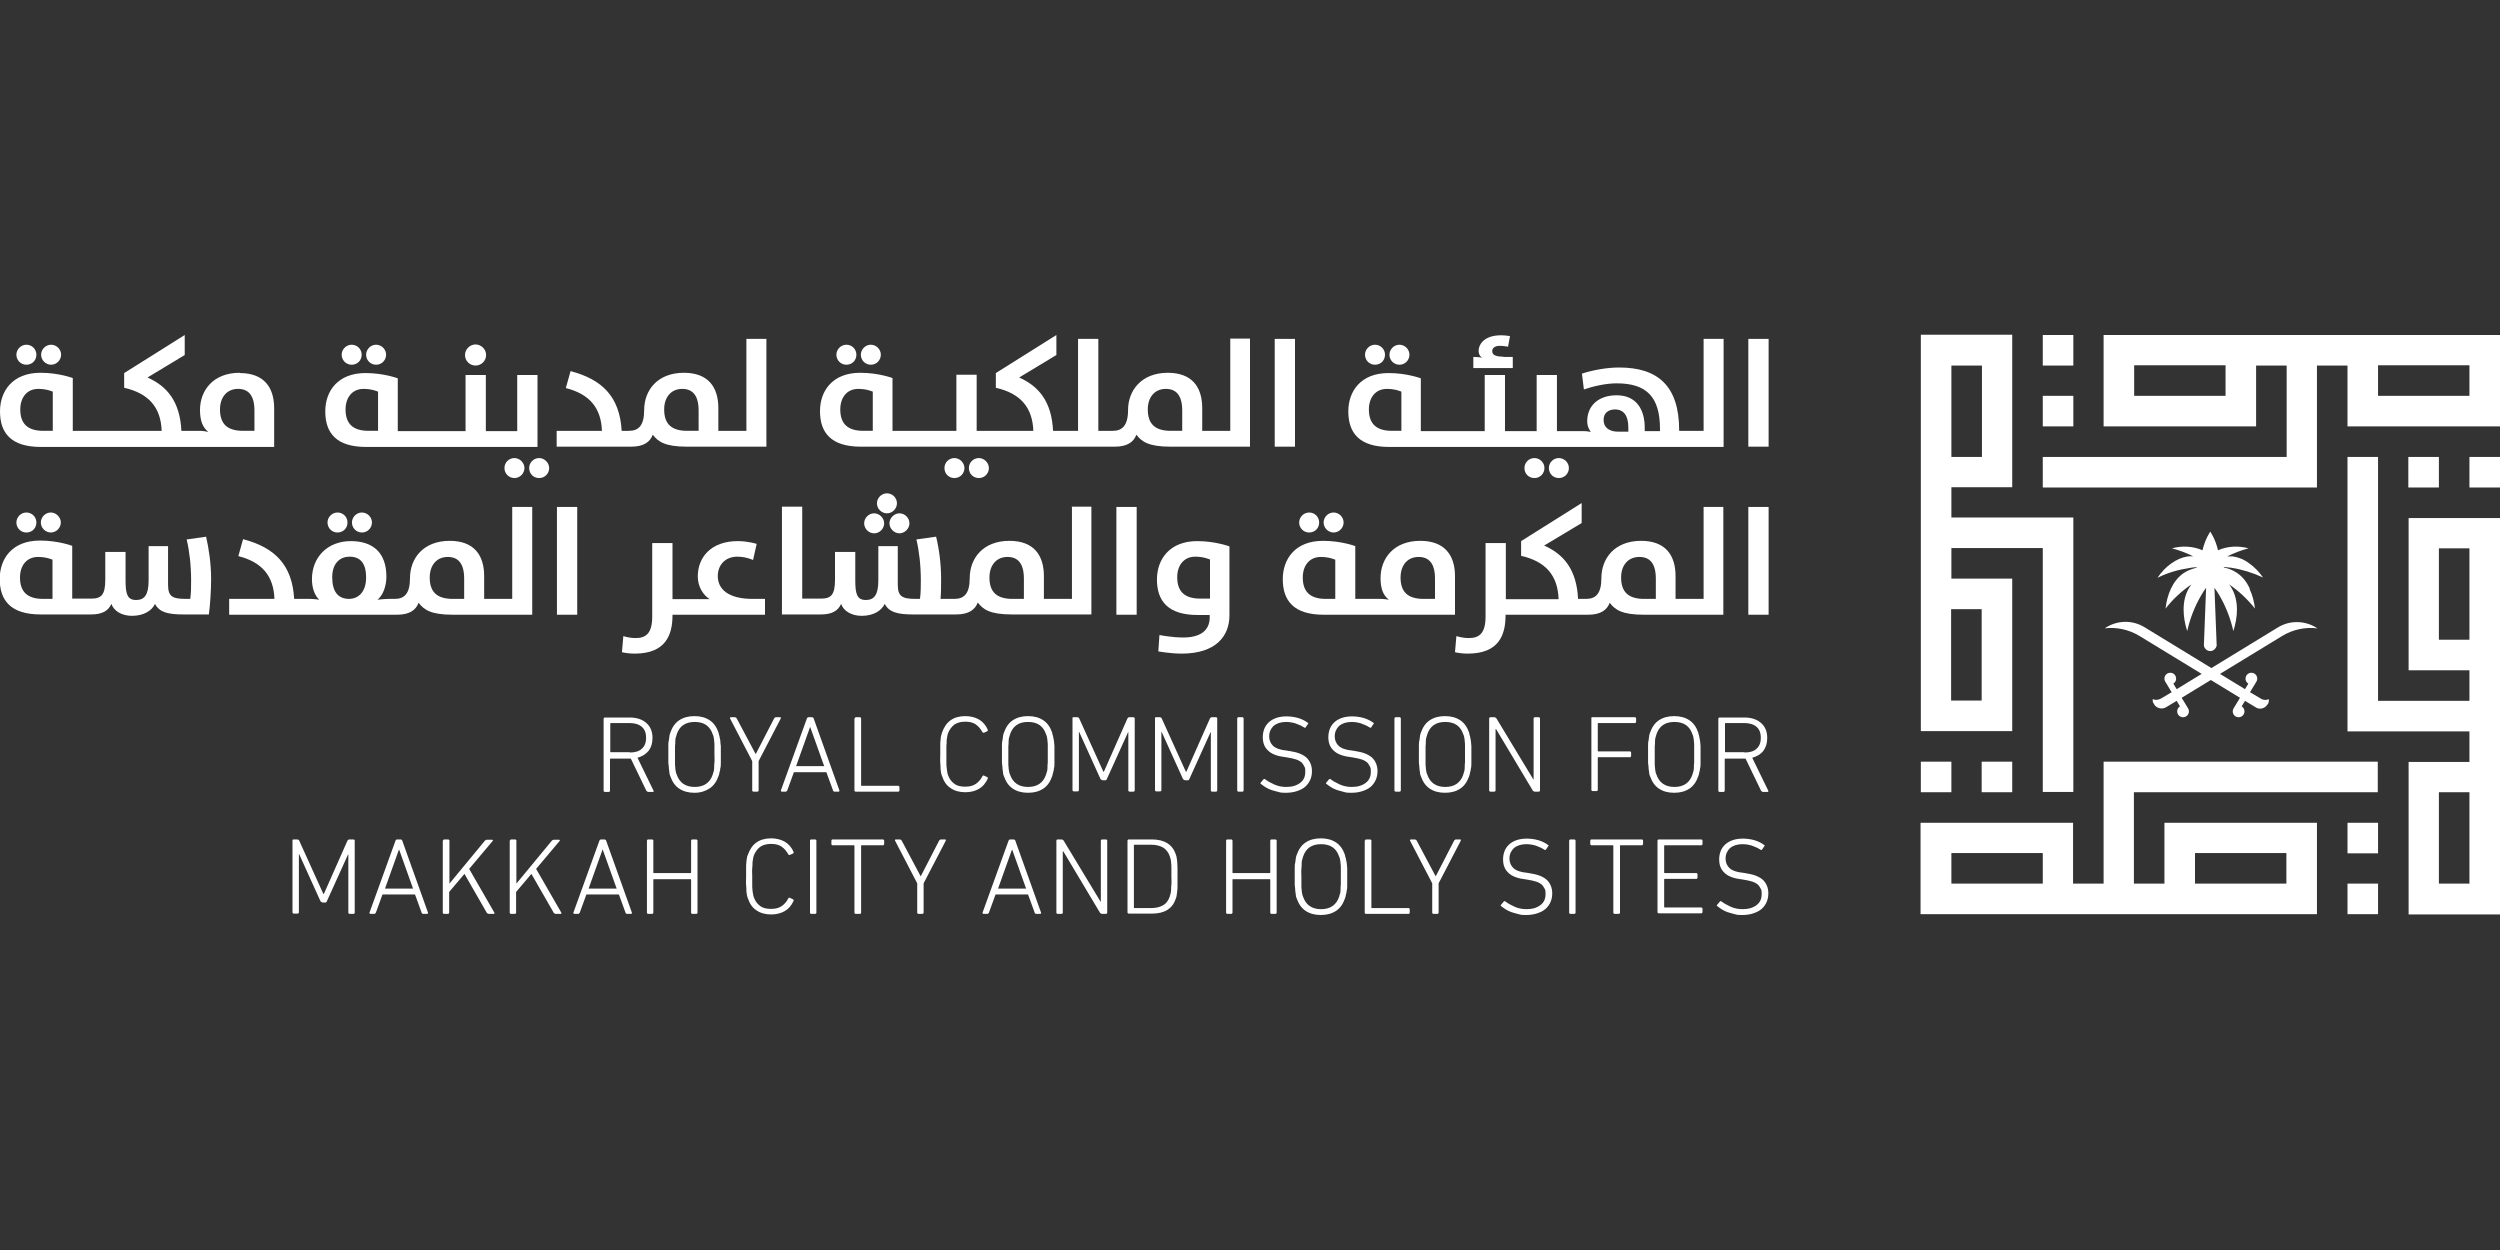 <?xml version="1.0" encoding="UTF-8"?>
<svg id="Layer_1" data-name="Layer 1" xmlns="http://www.w3.org/2000/svg" viewBox="0 0 90 45">
  <rect x="0" y="0" width="90" height="45" fill="#333333" stroke="none"/>
  <defs>
    <style>
      .cls-1 {
        fill: #fff;
      }
    </style>
  </defs>
  <g id="Brandmark">
    <g>
      <g>
        <g>
          <path class="cls-1" d="M23.32,28.5s-.04-.01-.05-.03l-.56-1.16h-.73s-.02,0-.02.02v1.14s-.01.04-.04.04h-.15s-.04-.01-.04-.04v-2.6s.01-.04.04-.04h.9c.25,0,.46.07.6.2.15.13.22.31.22.54,0,.19-.05.34-.14.46-.1.12-.23.2-.4.25l.58,1.19s0,.02,0,.03c0,0-.01.01-.03.01h-.18ZM22.67,27.09c.19,0,.34-.04.44-.14.1-.09.15-.22.15-.39s-.05-.3-.15-.39-.25-.14-.44-.14h-.68s-.02,0-.02.02v1.01s0,.02.02.02h.68Z"/>
          <path class="cls-1" d="M25,28.54c-.22,0-.4-.05-.55-.15-.15-.1-.25-.25-.32-.45-.01-.03-.03-.07-.03-.12s-.02-.1-.02-.15c0-.06-.01-.13-.02-.21,0-.08,0-.18,0-.3s0-.21,0-.3c0-.08,0-.15.02-.21,0-.06.02-.11.02-.15,0-.04.02-.08.03-.12.07-.2.17-.35.32-.45.15-.1.33-.15.55-.15s.4.05.55.15.25.25.32.45c0,.04.02.08.03.12,0,.04.02.09.03.15,0,.06.01.13.02.21,0,.08,0,.18,0,.29s0,.22,0,.3c0,.08,0,.15-.02.21,0,.06-.02.11-.03.15,0,.04-.02.08-.03.12-.07.2-.17.35-.32.45-.15.1-.33.16-.55.16ZM25.72,27.16c0-.11,0-.2,0-.28,0-.08,0-.15-.01-.2,0-.05-.01-.1-.02-.14,0-.04-.02-.07-.03-.1-.1-.3-.31-.45-.65-.45s-.55.15-.65.45c0,.03-.02.06-.03.1s-.02.08-.02.14c0,.05,0,.12-.01.2,0,.08,0,.17,0,.28s0,.2,0,.28c0,.08,0,.15.01.2,0,.05.01.1.02.14,0,.04.02.07.03.1.1.3.32.45.65.45s.55-.15.65-.45c0-.03.02-.06.03-.1s.02-.08.02-.14,0-.12.01-.2,0-.17,0-.28Z"/>
          <path class="cls-1" d="M27.12,28.5s-.04-.01-.04-.04v-1.06l-.8-1.54s0-.02,0-.03c0,0,.02-.01.03-.01h.15s.04.01.06.04l.68,1.28h.01l.66-1.28s.03-.04.06-.04h.15s.03,0,.03.01c0,0,0,.02,0,.03l-.8,1.54v1.06s-.01.04-.04.04h-.15Z"/>
          <path class="cls-1" d="M29.05,25.86s.02-.04.05-.04h.14s.04.01.05.04l.93,2.6s0,.04-.03.04h-.15s-.05-.01-.05-.04l-.24-.66h-1.17l-.24.66s-.03.04-.05.04h-.15s-.03-.01-.03-.04l.94-2.6ZM29.67,27.58l-.5-1.4h-.01l-.5,1.4h1.02Z"/>
          <path class="cls-1" d="M30.77,25.86s.01-.04.04-.04h.15s.04.01.04.04v2.41s0,.02.02.02h1.32s.04.01.04.04v.13s-.01.04-.04.04h-1.54s-.04-.01-.04-.04v-2.6Z"/>
          <path class="cls-1" d="M33.91,27.94s-.02-.07-.03-.11c0-.04-.02-.09-.02-.15s0-.13-.01-.22,0-.18,0-.3,0-.22,0-.3c0-.08,0-.16.01-.22,0-.06.01-.11.02-.15s.02-.08.03-.11c.07-.2.17-.35.31-.45.14-.1.32-.15.53-.15.18,0,.35.04.49.12.14.08.25.21.32.37,0,.02,0,.04-.01.05l-.13.06s-.04,0-.05-.02c-.06-.11-.14-.21-.24-.28s-.23-.1-.38-.1c-.17,0-.3.04-.4.11-.1.08-.18.19-.23.33,0,.03-.02.06-.02.1s-.02.08-.02.14,0,.12-.01.2c0,.08,0,.17,0,.29s0,.21,0,.29,0,.15.01.2.01.1.02.14c0,.04.02.07.02.1.05.15.13.26.23.33.1.08.23.11.4.11.15,0,.28-.03.38-.1.1-.07.18-.16.24-.28.01-.02.03-.03.05-.02l.13.06s.02.03.01.05c-.08.17-.18.29-.32.37-.14.08-.3.12-.49.12-.21,0-.39-.05-.53-.15-.14-.09-.24-.23-.31-.44Z"/>
          <path class="cls-1" d="M37.01,28.54c-.22,0-.4-.05-.55-.15-.15-.1-.25-.25-.32-.45-.01-.03-.03-.07-.03-.12s-.02-.1-.02-.15c0-.06-.01-.13-.02-.21,0-.08,0-.18,0-.3s0-.21,0-.3c0-.08,0-.15.02-.21,0-.06.02-.11.02-.15,0-.04.02-.08.03-.12.07-.2.17-.35.32-.45.15-.1.33-.15.55-.15s.4.05.55.15.25.25.32.45c0,.04.02.08.03.12,0,.04.02.09.03.15s.01.13.02.21c0,.08,0,.18,0,.3s0,.22,0,.3c0,.08,0,.15-.02.21,0,.06-.02.11-.03.15s-.02.08-.03.12c-.07.2-.17.35-.32.45-.15.1-.33.15-.55.15ZM37.72,27.16c0-.11,0-.2,0-.28,0-.08,0-.15-.01-.2,0-.05-.01-.1-.02-.14,0-.04-.02-.07-.03-.1-.1-.3-.31-.45-.65-.45s-.55.15-.65.45c0,.03-.02.06-.03.1s-.02.08-.02.14c0,.05,0,.12-.01.2,0,.08,0,.17,0,.28s0,.2,0,.28,0,.15.01.2c0,.05.01.1.02.14,0,.04.02.07.03.1.1.3.32.45.65.45s.55-.15.65-.45c0-.03.02-.06.03-.1s.02-.08.02-.14,0-.12.01-.2c0-.08,0-.17,0-.28Z"/>
          <path class="cls-1" d="M38.6,25.86s.01-.04.04-.04h.15s.05.01.06.04l.87,1.92h.02l.85-1.92s.03-.04.06-.04h.16s.04.01.04.04v2.6s-.01.04-.04.04h-.15s-.04-.01-.04-.04v-2.1h-.01l-.77,1.7s-.02.03-.03.03c0,0-.03,0-.04,0h-.08s-.05-.02-.07-.04l-.77-1.7h-.01v2.1s-.01.04-.04.04h-.15s-.04-.01-.04-.04v-2.6h0Z"/>
          <path class="cls-1" d="M41.57,25.86s.01-.04.04-.04h.15s.05.01.06.04l.87,1.92h.02l.85-1.92s.03-.04.06-.04h.16s.04.01.04.04v2.6s-.01.04-.04.04h-.15s-.04-.01-.04-.04v-2.1h-.01l-.77,1.7s-.02.03-.03.03c0,0-.03,0-.04,0h-.08s-.05-.02-.07-.04l-.77-1.7h-.01v2.1s-.01.04-.04.04h-.15s-.04-.01-.04-.04v-2.6h0Z"/>
          <path class="cls-1" d="M44.54,25.86s.01-.04.04-.04h.15s.04.01.04.04v2.6s-.01.04-.04.04h-.15s-.04-.01-.04-.04v-2.6Z"/>
          <path class="cls-1" d="M46.28,28.54c-.09,0-.17,0-.26-.03s-.17-.04-.25-.07c-.08-.03-.15-.06-.21-.1s-.12-.08-.17-.12c-.02-.02-.02-.04,0-.05l.1-.12s.04-.02.05,0c.09.07.2.13.33.19.13.06.28.09.43.09.22,0,.38-.05.51-.15s.18-.23.18-.4c0-.07,0-.13-.03-.18s-.06-.11-.1-.15c-.05-.04-.11-.08-.2-.11s-.19-.05-.31-.07l-.12-.02c-.26-.03-.46-.11-.58-.23-.13-.12-.19-.28-.19-.48,0-.23.08-.42.23-.55.15-.13.36-.2.62-.2.15,0,.29.02.43.06.13.04.25.1.34.17.02.01.03.03,0,.05l-.08.12s-.03.02-.05,0c-.11-.07-.21-.11-.32-.15-.1-.03-.22-.05-.33-.05-.19,0-.34.05-.45.14-.1.1-.16.22-.16.38,0,.14.05.25.14.34.1.09.26.15.49.17l.12.02c.27.04.47.12.6.24.12.12.19.28.19.48,0,.11-.02.22-.06.31s-.1.18-.18.25-.18.12-.3.16-.25.06-.4.06Z"/>
          <path class="cls-1" d="M48.64,28.54c-.09,0-.17,0-.26-.03s-.17-.04-.25-.07c-.08-.03-.15-.06-.21-.1s-.12-.08-.17-.12c-.02-.02-.02-.04,0-.05l.1-.12s.04-.02.05,0c.09.07.2.13.33.19.13.06.28.09.43.09.22,0,.38-.05.51-.15s.18-.23.18-.4c0-.07,0-.13-.03-.18s-.06-.11-.1-.15c-.05-.04-.11-.08-.2-.11s-.19-.05-.31-.07l-.12-.02c-.26-.03-.46-.11-.58-.23-.13-.12-.19-.28-.19-.48,0-.23.08-.42.23-.55.15-.13.36-.2.62-.2.15,0,.29.02.43.06.13.04.25.1.34.17.02.01.03.03,0,.05l-.08.12s-.03.02-.05,0c-.11-.07-.21-.11-.32-.15-.1-.03-.22-.05-.33-.05-.19,0-.34.05-.45.14-.1.1-.16.22-.16.38,0,.14.05.25.14.34.1.09.26.15.49.17l.12.02c.27.04.47.12.6.24.12.12.19.28.19.48,0,.11-.02.22-.06.31s-.1.18-.18.25-.18.12-.3.16-.25.06-.4.06Z"/>
          <path class="cls-1" d="M50.2,25.86s.01-.04.04-.04h.15s.04.01.04.04v2.6s-.01.04-.04.04h-.15s-.04-.01-.04-.04v-2.6Z"/>
          <path class="cls-1" d="M52.02,28.54c-.22,0-.4-.05-.55-.15-.15-.1-.25-.25-.32-.45-.01-.03-.03-.07-.03-.12s-.02-.1-.02-.15c0-.06-.01-.13-.02-.21,0-.08,0-.18,0-.3s0-.21,0-.3c0-.08,0-.15.02-.21,0-.06.02-.11.02-.15,0-.04.02-.08.03-.12.07-.2.17-.35.32-.45.15-.1.33-.15.55-.15s.4.05.55.15.25.25.32.45c0,.04.02.08.03.12,0,.04.02.09.03.15s.01.13.02.21c0,.08,0,.18,0,.3s0,.22,0,.3c0,.08,0,.15-.02.21,0,.06-.02.11-.03.15,0,.04-.02.08-.03.12-.07.2-.17.35-.32.45-.15.1-.33.15-.55.15ZM52.74,27.16c0-.11,0-.2,0-.28,0-.08,0-.15-.01-.2,0-.05-.01-.1-.02-.14,0-.04-.02-.07-.03-.1-.1-.3-.31-.45-.65-.45s-.55.15-.65.45c0,.03-.02.06-.03.1s-.02.08-.02.14c0,.05,0,.12-.01.2,0,.08,0,.17,0,.28s0,.2,0,.28c0,.08,0,.15.01.2,0,.05.01.1.02.14,0,.04.02.07.03.1.1.3.32.45.65.45s.55-.15.65-.45c0-.03.02-.06.03-.1s.02-.08.02-.14,0-.12.01-.2c0-.08,0-.17,0-.28Z"/>
          <path class="cls-1" d="M53.61,25.86s.01-.04.04-.04h.15s.05.01.07.04l1.33,2.2h.01v-2.2s.01-.04.04-.04h.15s.04.01.04.04v2.6s-.01.04-.04.04h-.15s-.05-.01-.07-.04l-1.32-2.21h-.02v2.21s-.01.04-.04.04h-.15s-.04-.01-.04-.04v-2.6h0Z"/>
          <path class="cls-1" d="M57.28,25.86s.01-.04.04-.04h1.54s.04.01.04.04v.13s-.01.04-.04.04h-1.32s-.02,0-.02.02v.98s0,.02.02.02h1.14s.04.01.04.04v.13s-.01.04-.04.04h-1.14s-.02,0-.02.02v1.16s-.01.04-.04.04h-.15s-.04-.01-.04-.04v-2.59h0Z"/>
          <path class="cls-1" d="M60.27,28.54c-.22,0-.4-.05-.55-.15-.15-.1-.25-.25-.32-.45-.01-.03-.03-.07-.03-.12s-.02-.1-.02-.15c0-.06-.01-.13-.02-.21,0-.08,0-.18,0-.3s0-.21,0-.3c0-.08,0-.15.02-.21,0-.06.02-.11.02-.15,0-.04.02-.08.03-.12.07-.2.17-.35.32-.45.15-.1.33-.15.55-.15s.4.05.55.15.25.25.32.45c0,.04.02.08.03.12,0,.04.02.09.03.15s.01.13.02.21c0,.08,0,.18,0,.3s0,.22,0,.3c0,.08,0,.15-.02.21,0,.06-.02.11-.03.15,0,.04-.02.08-.03.12-.07.2-.17.35-.32.45-.15.1-.33.15-.55.15ZM60.99,27.16c0-.11,0-.2,0-.28,0-.08,0-.15-.01-.2,0-.05-.01-.1-.02-.14,0-.04-.02-.07-.03-.1-.1-.3-.31-.45-.65-.45s-.55.15-.65.45c0,.03-.02.06-.03.1s-.02.08-.02.14c0,.05,0,.12-.01.2,0,.08,0,.17,0,.28s0,.2,0,.28c0,.08,0,.15.01.2,0,.05.01.1.02.14,0,.04.02.07.03.1.1.3.32.45.65.45s.55-.15.65-.45c0-.03.02-.06.03-.1s.02-.08.02-.14,0-.12.01-.2c0-.08,0-.17,0-.28Z"/>
          <path class="cls-1" d="M63.45,28.5s-.04-.01-.05-.03l-.56-1.16h-.73s-.02,0-.02.02v1.14s-.01.04-.04.04h-.15s-.04-.01-.04-.04v-2.6s.01-.04.04-.04h.9c.25,0,.46.07.6.2.15.13.22.31.22.54,0,.19-.05.34-.14.46s-.23.2-.4.25l.58,1.19s0,.02,0,.03c0,0-.01.01-.03.01h-.18ZM62.8,27.09c.19,0,.34-.04.44-.14.1-.09.15-.22.15-.39s-.05-.3-.15-.39-.25-.14-.44-.14h-.68s-.02,0-.02.02v1.01s0,.02.02.02h.68Z"/>
          <path class="cls-1" d="M10.52,30.26s.01-.04.04-.04h.15s.05.01.06.04l.87,1.92h.02l.85-1.92s.03-.04.06-.04h.16s.04.01.04.04v2.6s-.01.04-.04.04h-.15s-.04-.01-.04-.04v-2.1h-.01l-.77,1.7s-.02.03-.03.03c0,0-.03,0-.04,0h-.08s-.05-.02-.07-.04l-.77-1.7h-.01v2.1s-.01.04-.04.04h-.15s-.04-.01-.04-.04v-2.6h0Z"/>
          <path class="cls-1" d="M14.24,30.26s.02-.04.05-.04h.14s.04.01.05.04l.93,2.6s0,.04-.03.04h-.15s-.05-.01-.05-.04l-.24-.66h-1.17l-.24.66s-.03.04-.05.04h-.15s-.03-.01-.03-.04l.94-2.6ZM14.87,31.99l-.5-1.4h-.01l-.5,1.4h1.02Z"/>
          <path class="cls-1" d="M15.95,30.26s.01-.04.04-.04h.15s.04.01.04.04v1.55l1.28-1.55s.04-.03.07-.03h.18s.02,0,.03.01,0,.02,0,.03l-.85,1.01.91,1.58s0,.02,0,.03c0,0-.01.01-.03.01h-.18s-.04-.01-.06-.03l-.81-1.41-.55.65v.75s-.01.04-.04.04h-.15s-.04-.01-.04-.04v-2.6h0Z"/>
          <path class="cls-1" d="M18.36,30.26s.01-.04.04-.04h.15s.04.01.04.04v1.55l1.28-1.55s.04-.03.07-.03h.18s.02,0,.03.01,0,.02,0,.03l-.85,1.01.91,1.58s0,.02,0,.03c0,0-.01.01-.03.01h-.18s-.04-.01-.06-.03l-.81-1.41-.55.65v.75s-.01.04-.04.04h-.15s-.04-.01-.04-.04v-2.6h0Z"/>
          <path class="cls-1" d="M21.58,30.26s.02-.04.05-.04h.14s.04.01.05.04l.93,2.6s0,.04-.03.04h-.15s-.05-.01-.05-.04l-.24-.66h-1.17l-.24.66s-.03.04-.05.04h-.15s-.03-.01-.03-.04l.94-2.6ZM22.2,31.99l-.5-1.4h-.01l-.5,1.4h1.02Z"/>
          <path class="cls-1" d="M23.29,30.26s.01-.04.04-.04h.15s.04.01.04.04v1.15s0,.02.02.02h1.32s.02,0,.02-.02v-1.15s.01-.04.04-.04h.15s.04.01.04.04v2.6s-.01.04-.04.04h-.15s-.04-.01-.04-.04v-1.19s0-.02-.02-.02h-1.32s-.02,0-.02.02v1.19s-.01.04-.04.04h-.15s-.04-.01-.04-.04v-2.6h0Z"/>
          <path class="cls-1" d="M26.92,32.34s-.02-.07-.03-.11c0-.04-.02-.09-.02-.15s0-.13-.01-.22,0-.18,0-.3,0-.22,0-.3c0-.08,0-.16.01-.22,0-.06.01-.11.02-.15,0-.04.02-.08.03-.11.07-.2.17-.35.31-.45.14-.1.32-.15.53-.15.18,0,.35.04.49.12s.25.21.32.37c0,.02,0,.04-.01.05l-.13.06s-.04,0-.05-.02c-.06-.11-.14-.21-.24-.28-.1-.07-.23-.1-.38-.1-.17,0-.3.04-.4.11-.1.08-.18.19-.23.33,0,.03-.02.06-.02.1s-.02.08-.02.14c0,.05,0,.12-.01.2s0,.17,0,.29,0,.21,0,.29,0,.15.01.2c0,.05.01.1.02.14,0,.04.02.07.02.1.05.15.13.26.23.33.1.08.23.11.4.11.15,0,.28-.03.38-.1.1-.07.18-.16.24-.28.01-.02.03-.03.05-.02l.13.06s.02.03.01.05c-.08.17-.18.29-.32.37-.14.08-.3.12-.49.12-.21,0-.39-.05-.53-.15-.14-.09-.24-.23-.31-.44Z"/>
          <path class="cls-1" d="M29.16,30.26s.01-.04.04-.04h.15s.04.01.04.04v2.6s-.01.04-.04.04h-.15s-.04-.01-.04-.04v-2.6Z"/>
          <path class="cls-1" d="M30.8,32.9s-.04-.01-.04-.04v-2.41s0-.02-.02-.02h-.77s-.04-.01-.04-.04v-.13s.01-.04.04-.04h1.82s.04.01.04.04v.13s-.01.04-.04.04h-.77s-.02,0-.02.02v2.41s-.01.04-.04.04h-.15Z"/>
          <path class="cls-1" d="M33.06,32.9s-.04-.01-.04-.04v-1.06l-.8-1.54s0-.02,0-.03c0,0,.02-.01.03-.01h.15s.04.01.06.04l.68,1.28h.01l.66-1.28s.03-.04.06-.04h.15s.03,0,.03.01,0,.02,0,.03l-.8,1.54v1.06s-.01.04-.04.04h-.15Z"/>
          <path class="cls-1" d="M36.31,30.26s.02-.04.05-.04h.14s.04.01.05.04l.93,2.6s0,.04-.03.04h-.15s-.05-.01-.05-.04l-.24-.66h-1.17l-.24.66s-.03.04-.05.04h-.15s-.03-.01-.03-.04l.94-2.6ZM36.94,31.99l-.5-1.4h-.01l-.5,1.4h1.02Z"/>
          <path class="cls-1" d="M38.03,30.26s.01-.04.04-.04h.15s.05.01.07.04l1.33,2.2h.01v-2.2s.01-.04.04-.04h.15s.04.01.04.04v2.6s-.01.04-.04.04h-.15s-.05-.01-.07-.04l-1.32-2.21h-.02v2.21s-.01.04-.04.04h-.15s-.04-.01-.04-.04v-2.6h0Z"/>
          <path class="cls-1" d="M40.59,30.26s.01-.04.04-.04h.84c.45,0,.74.18.86.54.01.04.03.08.03.12s.02.09.02.15.01.13.01.22c0,.09,0,.19,0,.31s0,.23,0,.31c0,.08,0,.15-.01.21,0,.06-.02.11-.02.15,0,.04-.02.08-.03.12-.12.36-.4.54-.86.54h-.84s-.04-.01-.04-.04v-2.61ZM40.82,32.67s0,.02.02.02h.6c.17,0,.31-.03.43-.1.11-.06.19-.17.24-.31,0-.03.02-.07.03-.1,0-.04.02-.08.02-.14,0-.05,0-.12.01-.2s0-.17,0-.29,0-.21,0-.29,0-.14-.01-.2c0-.05-.01-.1-.02-.14s-.02-.07-.03-.1c-.05-.14-.13-.24-.24-.31-.11-.06-.25-.1-.43-.1h-.6s-.02,0-.02.02v2.21Z"/>
          <path class="cls-1" d="M44.14,30.26s.01-.04.04-.04h.15s.04.01.04.04v1.15s0,.02.02.02h1.32s.02,0,.02-.02v-1.15s.01-.04.04-.04h.15s.04.01.04.04v2.6s-.01.04-.04.04h-.15s-.04-.01-.04-.04v-1.19s0-.02-.02-.02h-1.32s-.02,0-.02.02v1.19s-.01.04-.04.04h-.15s-.04-.01-.04-.04v-2.6Z"/>
          <path class="cls-1" d="M47.55,32.94c-.22,0-.4-.05-.55-.15-.15-.1-.25-.25-.32-.45-.01-.03-.03-.07-.03-.12s-.02-.1-.02-.15c0-.06-.01-.13-.02-.21,0-.08,0-.18,0-.3s0-.21,0-.3c0-.08,0-.15.02-.21,0-.06.02-.11.02-.15,0-.04.02-.08.03-.12.07-.2.17-.35.32-.45s.33-.15.55-.15.4.05.55.15.25.25.32.45c0,.04.02.08.03.12,0,.04.02.09.03.15s.01.13.02.21c0,.08,0,.18,0,.3s0,.22,0,.3c0,.08,0,.15-.02.21,0,.06-.02.11-.03.15,0,.04-.02.08-.03.12-.07.2-.17.35-.32.45-.15.1-.33.15-.55.15ZM48.27,31.56c0-.11,0-.2,0-.28,0-.08,0-.15-.01-.2,0-.05-.01-.1-.02-.14,0-.04-.02-.07-.03-.1-.1-.3-.31-.45-.65-.45s-.55.15-.65.45c0,.03-.02.06-.03.1s-.02.08-.02.14,0,.12-.01.2,0,.17,0,.28,0,.2,0,.28,0,.15.01.2c0,.05.01.1.02.14,0,.04.02.07.03.1.1.3.32.45.65.45s.55-.15.65-.45c0-.03.02-.06.03-.1s.02-.08.02-.14,0-.12.01-.2c0-.08,0-.17,0-.28Z"/>
          <path class="cls-1" d="M49.14,30.26s.01-.04.04-.04h.15s.04.01.04.04v2.41s0,.02.02.02h1.32s.04.01.04.04v.13s-.01.04-.04.04h-1.54s-.04-.01-.04-.04v-2.6h0Z"/>
          <path class="cls-1" d="M51.6,32.9s-.04-.01-.04-.04v-1.06l-.8-1.54s0-.02,0-.03c0,0,.02-.01.03-.01h.15s.04.01.06.04l.68,1.28h.01l.66-1.28s.03-.04.06-.04h.15s.03,0,.03.01,0,.02,0,.03l-.8,1.54v1.06s-.01.04-.04.04h-.15Z"/>
          <path class="cls-1" d="M54.93,32.94c-.09,0-.17,0-.26-.03s-.17-.04-.25-.07c-.08-.03-.15-.06-.21-.1s-.12-.08-.17-.12c-.02-.02-.02-.04,0-.05l.1-.12s.04-.02.05,0c.09.07.2.13.33.19.13.06.28.09.43.09.22,0,.38-.05.51-.15s.18-.23.18-.4c0-.07,0-.13-.03-.18s-.06-.11-.1-.15c-.05-.04-.11-.08-.2-.11s-.19-.05-.31-.07l-.12-.02c-.26-.03-.46-.11-.58-.23-.13-.12-.19-.28-.19-.48,0-.23.08-.42.23-.55s.36-.2.62-.2c.15,0,.29.02.43.06.13.04.25.1.34.17.02.01.03.03,0,.05l-.08.12s-.03.02-.05,0c-.11-.07-.21-.11-.32-.15-.1-.03-.22-.05-.33-.05-.19,0-.34.05-.45.14-.1.1-.16.22-.16.38,0,.14.05.25.14.34.1.09.26.15.49.17l.12.02c.27.04.47.12.6.24.12.12.19.28.19.48,0,.11-.02.22-.06.31s-.1.18-.18.25-.18.12-.3.16-.25.06-.41.06Z"/>
          <path class="cls-1" d="M56.49,30.26s.01-.04.04-.04h.15s.04.01.04.04v2.6s-.01.04-.04.04h-.15s-.04-.01-.04-.04v-2.6Z"/>
          <path class="cls-1" d="M58.12,32.9s-.04-.01-.04-.04v-2.41s0-.02-.02-.02h-.77s-.04-.01-.04-.04v-.13s.01-.04.04-.04h1.82s.04.01.04.04v.13s-.01.04-.04.04h-.77s-.02,0-.02.02v2.41s-.01.04-.04.04h-.15Z"/>
          <path class="cls-1" d="M59.67,30.26s.01-.04.04-.04h1.54s.04.01.04.04v.13s-.01.04-.04.04h-1.32s-.02,0-.02.02v.96s0,.02.02.02h1.14s.04.01.04.04v.13s-.01.04-.04.04h-1.14s-.02,0-.02.02v.99s0,.02.02.02h1.32s.04.01.04.04v.13s-.01.04-.04.04h-1.54s-.04-.01-.04-.04v-2.59Z"/>
          <path class="cls-1" d="M62.71,32.94c-.09,0-.17,0-.26-.03s-.17-.04-.25-.07c-.08-.03-.15-.06-.21-.1s-.12-.08-.17-.12c-.02-.02-.02-.04,0-.05l.1-.12s.04-.02.05,0c.09.07.2.13.33.19.13.06.28.09.43.09.22,0,.38-.05.51-.15s.18-.23.18-.4c0-.07,0-.13-.03-.18s-.06-.11-.1-.15c-.05-.04-.11-.08-.2-.11s-.19-.05-.31-.07l-.12-.02c-.26-.03-.46-.11-.58-.23-.13-.12-.19-.28-.19-.48,0-.23.08-.42.23-.55s.36-.2.62-.2c.15,0,.29.02.43.06.13.04.25.1.34.17.02.01.03.03,0,.05l-.08.12s-.03.02-.05,0c-.11-.07-.21-.11-.32-.15-.1-.03-.22-.05-.33-.05-.19,0-.34.05-.45.14-.1.1-.16.22-.16.38,0,.14.05.25.14.34.1.09.26.15.49.17l.12.02c.27.04.47.12.6.24.12.12.19.28.19.48,0,.11-.02.22-.06.31s-.1.18-.18.25-.18.12-.3.16c-.11.04-.25.06-.41.06Z"/>
        </g>
        <g>
          <path class="cls-1" d="M1.84,12.41c-.2,0-.36.17-.36.36s.16.36.36.36.36-.17.36-.36c0-.2-.17-.36-.36-.36ZM.95,12.41c-.2,0-.36.17-.36.36s.15.36.36.36.36-.16.36-.36-.16-.36-.36-.36Z"/>
          <path class="cls-1" d="M8.63,13.42c-.96,0-1.43.64-1.43,1.34,0,.39.1.63.3.79-.03,0-.14-.04-.3-.04h-.67c-.05-1.06-.52-1.61-1.22-1.92l1.34-.81v-.72l-2.18,1.37v.53c.88.2,1.32.7,1.35,1.55h-3.2v-1.9s-.5-.19-1.16-.19C.45,13.42,0,14.08,0,14.81c0,.78.4,1.28,1.47,1.28h8.4v-1.39c0-.77-.38-1.27-1.24-1.27ZM1.91,15.51h-.35c-.58,0-.83-.27-.83-.77,0-.43.24-.74.65-.74.31,0,.52.1.52.1v1.42ZM9.17,15.51h-.42c-.57,0-.83-.25-.83-.77,0-.43.24-.74.65-.74.37,0,.59.23.59.78v.73Z"/>
          <path class="cls-1" d="M13.54,12.41c-.2,0-.36.17-.36.36s.15.36.36.36.36-.17.36-.36c0-.2-.17-.36-.36-.36ZM12.66,12.41c-.2,0-.36.17-.36.36s.15.36.36.36.36-.16.36-.36c0-.2-.16-.36-.36-.36Z"/>
          <path class="cls-1" d="M17.12,12.4c-.2,0-.38.17-.38.38s.17.38.38.38.38-.17.38-.38c0-.21-.18-.38-.38-.38Z"/>
          <path class="cls-1" d="M19.41,16.49c-.2,0-.36.16-.36.36s.15.36.36.36.36-.17.36-.36-.17-.36-.36-.36ZM18.52,16.49c-.2,0-.36.16-.36.36s.16.36.36.36.36-.17.36-.36-.17-.36-.36-.36Z"/>
          <path class="cls-1" d="M18.62,13.5v2.02h-1.13v-2.02h-.73v2.02h-2.44v-1.9s-.5-.19-1.16-.19c-1.01,0-1.45.66-1.45,1.38,0,.78.4,1.28,1.47,1.28h6.17v-2.59h-.73ZM13.62,15.51h-.35c-.58,0-.83-.27-.83-.77,0-.43.24-.74.65-.74.31,0,.52.1.52.1v1.42Z"/>
          <path class="cls-1" d="M26.87,12.2v3.31h-1.01v-.82c0-.77-.38-1.27-1.24-1.27-.96,0-1.43.64-1.43,1.34,0,.57-.21.75-.55.75h-.26c-.07-1.23-.7-1.85-1.84-2.15l-.17.61c.87.22,1.27.73,1.3,1.54h-1.63v.57h2.68c.46,0,.68-.17.78-.43.19.25.44.43,1.23.43h2.86v-3.88h-.73ZM25.16,15.51h-.42c-.57,0-.83-.25-.83-.77,0-.43.24-.74.65-.74.37,0,.59.23.59.78v.73Z"/>
          <path class="cls-1" d="M31.35,12.41c-.2,0-.36.17-.36.36s.15.36.36.36.36-.17.36-.36c0-.2-.17-.36-.36-.36ZM30.47,12.41c-.2,0-.36.17-.36.36s.15.36.36.36.36-.16.36-.36-.16-.36-.36-.36Z"/>
          <path class="cls-1" d="M34.36,16.49c-.2,0-.36.16-.36.36s.15.36.36.36.36-.17.36-.36-.17-.36-.36-.36ZM35.24,16.49c-.2,0-.36.16-.36.36s.15.36.36.36.36-.17.36-.36-.17-.36-.36-.36Z"/>
          <path class="cls-1" d="M44.29,12.2v3.31h-1.01v-.82c0-.77-.38-1.27-1.24-1.27-.95,0-1.43.64-1.43,1.34,0,.57-.22.75-.55.75h-.52v-3.31h-.73v3.31h-.9c-.05-1.06-.52-1.61-1.22-1.92l1.34-.81v-.72l-2.18,1.37v.53c.88.2,1.32.7,1.35,1.55h-2.04v-2.02h-.73v2.02h-2.3v-1.9s-.5-.19-1.16-.19c-1.01,0-1.45.66-1.45,1.38,0,.78.4,1.28,1.47,1.28h9.14c.46,0,.68-.17.78-.43.19.25.44.43,1.23.43h2.86v-3.89h-.72ZM31.43,15.51h-.35c-.58,0-.83-.27-.83-.77,0-.43.24-.74.65-.74.31,0,.52.1.52.1v1.42ZM42.57,15.51h-.42c-.57,0-.83-.25-.83-.77,0-.43.24-.74.65-.74.37,0,.59.23.59.78v.73h0Z"/>
          <path class="cls-1" d="M45.89,12.2h.73v3.88h-.73v-3.88Z"/>
          <path class="cls-1" d="M50.38,12.41c-.2,0-.36.17-.36.36s.15.36.36.36.36-.17.36-.36c0-.2-.17-.36-.36-.36ZM49.5,12.41c-.2,0-.36.17-.36.36s.15.36.36.36.36-.16.36-.36-.16-.36-.36-.36Z"/>
          <path class="cls-1" d="M54.12,12.84c-.31,0-.4-.08-.4-.2,0-.1.08-.19.27-.19.14,0,.27.03.3.03l.07-.38s-.17-.03-.32-.03c-.58,0-.81.3-.81.57,0,.1.05.2.14.24-.08-.02-.21-.03-.33-.03v.4h1.42v-.4h-.34Z"/>
          <path class="cls-1" d="M56.12,16.49c-.2,0-.36.16-.36.36s.15.36.36.36.36-.17.36-.36c0-.2-.17-.36-.36-.36ZM55.24,16.49c-.2,0-.36.16-.36.36s.15.36.36.36.36-.17.36-.36c0-.2-.17-.36-.36-.36Z"/>
          <path class="cls-1" d="M61.33,12.2v3.31h-.88v-.02c0-1.61-.78-2.26-2.16-2.26-.44,0-.94.09-1.34.22l.07.57c.35-.12.8-.22,1.18-.22,1.09,0,1.56.5,1.56,1.65v.07h-.55v-.13c0-.62-.28-1.16-1.01-1.16-.67,0-1.06.39-1.06.93,0,.23.11.36.13.39-.02,0-.12-.03-.25-.03h-.97v-2.02h-.73v2.02h-1.14v-2.02h-.73v2.02h-2.3v-1.9s-.5-.19-1.16-.19c-1.01,0-1.45.66-1.45,1.38,0,.78.4,1.28,1.47,1.28h12.04v-3.89h-.72ZM50.46,15.51h-.35c-.58,0-.83-.27-.83-.77,0-.43.24-.74.65-.74.31,0,.52.1.52.1v1.42h0ZM58.61,15.54h-.36c-.28,0-.52-.12-.52-.43,0-.23.16-.37.41-.37.32,0,.48.23.48.65v.16h0Z"/>
          <path class="cls-1" d="M62.94,12.2h.73v3.88h-.73v-3.88Z"/>
          <path class="cls-1" d="M1.83,18.45c-.2,0-.36.17-.36.36s.16.36.36.36.36-.17.36-.36-.17-.36-.36-.36ZM.95,18.45c-.2,0-.36.17-.36.36s.15.36.36.36.36-.16.36-.36-.16-.36-.36-.36Z"/>
          <path class="cls-1" d="M7.43,19.32l-.71.1c.1.42.16.93.16,1.48,0,.17,0,.44-.03.66h-.15c-.51,0-.65-.09-.65-.52v-1.38h-.7v1.24c0,.53-.16.7-.45.7-.32,0-.38-.22-.38-.71v-1.02h-.73v1c0,.54-.14.68-.5.68h-.69v-1.9s-.5-.19-1.16-.19c-1.01,0-1.45.66-1.45,1.38,0,.78.4,1.28,1.47,1.28h1.82c.4,0,.62-.13.73-.38.09.26.38.43.74.43.43,0,.72-.19.83-.43.16.3.45.38,1.03.38h.91c.05-.39.08-.88.08-1.28,0-.55-.08-1.08-.18-1.52ZM1.9,21.56h-.35c-.58,0-.83-.27-.83-.77,0-.43.24-.74.65-.74.31,0,.52.1.52.1v1.42Z"/>
          <path class="cls-1" d="M12.15,18.45c-.2,0-.36.17-.36.36s.15.36.36.36.36-.16.36-.36c0-.2-.16-.36-.36-.36ZM13.03,18.45c-.2,0-.36.17-.36.36s.15.36.36.36.36-.17.36-.36c0-.2-.17-.36-.36-.36Z"/>
          <path class="cls-1" d="M18.44,18.25v3.31h-1.01v-.82c0-.77-.38-1.27-1.24-1.27-.96,0-1.43.64-1.43,1.34,0,.57-.21.75-.55.75h-.19c-.19,0-.43.03-.43.03.21-.17.32-.51.32-.83,0-.88-.5-1.28-1.28-1.28-.84,0-1.4.58-1.4,1.37,0,.31.09.57.26.74,0,0-.17-.03-.34-.03h-.56c-.07-1.23-.7-1.85-1.84-2.15l-.17.61c.87.22,1.27.73,1.3,1.54h-1.63v.57h6.04c.46,0,.68-.17.78-.43.19.25.44.43,1.23.43h2.86v-3.88h-.73ZM12.57,21.56c-.4,0-.61-.26-.61-.78s.3-.74.62-.74c.41,0,.6.26.6.75,0,.51-.27.77-.62.77ZM16.72,21.56h-.42c-.57,0-.83-.25-.83-.77,0-.43.24-.74.65-.74.37,0,.59.23.59.78v.73Z"/>
          <path class="cls-1" d="M20.05,18.25h.73v3.88h-.73v-3.88Z"/>
          <path class="cls-1" d="M27.54,21.56v.57h-3.33v.02c0,.7-.24,1.38-1.36,1.38-.17,0-.33-.02-.46-.05l.05-.58c.13.04.27.07.45.07.37,0,.59-.18.59-.77v-2.65h.73v2.02h1.34c-.24-.15-.43-.45-.43-.82,0-.68.47-1.27,1.44-1.27.37,0,.68.1.68.1l-.13.58s-.25-.12-.57-.12c-.41,0-.7.28-.7.7,0,.47.38.82,1.25.82h.43Z"/>
          <path class="cls-1" d="M31.47,18.48c-.2,0-.36.17-.36.36s.16.36.36.36.36-.17.36-.36-.17-.36-.36-.36ZM31.93,17.76c-.2,0-.36.17-.36.36s.16.36.36.36.36-.17.36-.36c0-.2-.16-.36-.36-.36ZM32.38,18.48c-.19,0-.36.17-.36.36s.17.36.36.36.36-.17.36-.36-.16-.36-.36-.36Z"/>
          <path class="cls-1" d="M38.59,18.25v3.31h-1.01v-.82c0-.77-.38-1.27-1.24-1.27-.96,0-1.43.64-1.43,1.34,0,.57-.21.75-.55.75h-.5c.02-.24.02-.49.02-.71,0-.55-.07-1.08-.18-1.53l-.71.1c.1.42.16.93.16,1.48,0,.17,0,.44-.03.66h-.15c-.5,0-.65-.09-.65-.52v-1.38h-.7v1.24c0,.53-.16.7-.45.7-.32,0-.38-.22-.38-.71v-1.02h-.73v1c0,.54-.14.68-.5.68h-.68v-3.31h-.73v3.88h1.4c.4,0,.62-.13.73-.38.09.26.38.43.74.43.43,0,.72-.19.83-.43.16.3.45.38,1.03.38h1.54c.46,0,.68-.17.78-.43.19.25.44.43,1.23.43h2.86v-3.88h-.73ZM36.87,21.56h-.42c-.57,0-.83-.25-.83-.77,0-.43.24-.74.65-.74.37,0,.59.23.59.78v.73h0Z"/>
          <path class="cls-1" d="M40.19,18.25h.73v3.88h-.73v-3.88Z"/>
          <path class="cls-1" d="M41.7,23.45l.04-.59s.43.09.86.09c.57,0,.95-.22.95-.73v-.08h-.43c-1.07,0-1.47-.5-1.47-1.28,0-.72.45-1.38,1.45-1.38.65,0,1.16.19,1.16.19v2.48c0,.76-.5,1.38-1.72,1.38-.41,0-.84-.08-.84-.08ZM43.55,20.14s-.21-.1-.52-.1c-.41,0-.65.31-.65.74,0,.5.25.77.83.77h.35v-1.42h0Z"/>
          <path class="cls-1" d="M48.01,18.45c-.2,0-.36.17-.36.36s.16.36.36.36.36-.17.36-.36c0-.2-.17-.36-.36-.36ZM47.13,18.45c-.2,0-.36.17-.36.36s.15.36.36.36.36-.16.36-.36c0-.2-.16-.36-.36-.36Z"/>
          <path class="cls-1" d="M51.13,19.47c-.96,0-1.43.64-1.43,1.34,0,.39.1.63.3.78-.03,0-.14-.03-.3-.03h-.91v-1.9s-.5-.19-1.16-.19c-1.01,0-1.45.66-1.45,1.38,0,.78.4,1.28,1.47,1.28h4.73v-1.39c0-.77-.39-1.27-1.25-1.27ZM48.08,21.56h-.35c-.58,0-.83-.27-.83-.77,0-.43.24-.74.65-.74.31,0,.52.1.52.1v1.42h0ZM51.67,21.56h-.42c-.57,0-.83-.25-.83-.77,0-.43.24-.74.65-.74.37,0,.59.23.59.78v.73h0Z"/>
          <path class="cls-1" d="M61.33,18.25v3.31h-1.01v-.82c0-.77-.38-1.27-1.24-1.27-.96,0-1.43.64-1.43,1.34,0,.57-.21.75-.55.75h-.29c-.05-1.06-.52-1.61-1.22-1.92l1.35-.81v-.72l-2.18,1.37v.53c.88.2,1.32.7,1.35,1.56h-1.9v-2.02h-.73v2.65c0,.59-.22.77-.6.77-.17,0-.31-.03-.45-.07l-.05.58c.13.03.29.05.46.05,1.12,0,1.36-.67,1.36-1.38v-.02h2.97c.46,0,.68-.17.78-.43.19.25.44.43,1.23.43h2.86v-3.88h-.72ZM59.61,21.56h-.42c-.57,0-.83-.25-.83-.77,0-.43.24-.74.66-.74.37,0,.59.23.59.78v.73h0Z"/>
          <path class="cls-1" d="M62.94,18.25h.73v3.88h-.73v-3.88Z"/>
        </g>
      </g>
      <g>
        <g>
          <rect class="cls-1" x="84.51" y="29.62" width="1.1" height="1.1"/>
          <rect class="cls-1" x="84.51" y="31.81" width="1.1" height="1.1"/>
          <path class="cls-1" d="M75.73,27.42v4.39h-1.1v-2.19h-5.49v3.29h14.27v-3.29h-5.49v2.19h-1.1v-3.29h8.78v-1.1h-9.87ZM73.54,31.81h-3.29v-1.1h3.29v1.1ZM79.02,30.71h3.29v1.1h-3.29v-1.1Z"/>
          <rect class="cls-1" x="86.7" y="16.45" width="1.1" height="1.1"/>
          <rect class="cls-1" x="88.9" y="16.45" width="1.1" height="1.1"/>
          <path class="cls-1" d="M86.71,18.64v5.49h2.19v1.1h-3.29v-8.78h-1.1v9.88h4.39v1.1h-2.19v5.49h3.29v-14.27h-3.29ZM88.9,31.81h-1.1v-3.29h1.1v3.29ZM88.9,23.03h-1.1v-3.29h1.1v3.29Z"/>
          <rect class="cls-1" x="73.54" y="14.25" width="1.1" height="1.1"/>
          <rect class="cls-1" x="73.54" y="12.06" width="1.1" height="1.1"/>
          <path class="cls-1" d="M75.73,12.06v3.29h5.49v-2.19h1.1v3.29h-8.78v1.1h9.87v-4.39h1.1v2.19h5.49v-3.29h-14.26ZM80.12,14.25h-3.29v-1.1h3.29v1.1ZM88.9,14.25h-3.29v-1.1h3.29v1.1Z"/>
          <rect class="cls-1" x="71.34" y="27.42" width="1.1" height="1.1"/>
          <rect class="cls-1" x="69.15" y="27.42" width="1.1" height="1.1"/>
          <path class="cls-1" d="M70.25,18.64v-1.1h2.19v-5.49h-3.29v14.27h3.29v-5.49h-2.19v-1.1h3.29v8.78h1.1v-9.88h-4.39ZM70.25,13.16h1.1v3.29h-1.1v-3.29ZM71.34,21.93v3.29h-1.1v-3.29h1.1Z"/>
        </g>
        <g>
          <path class="cls-1" d="M80.98,21.19c.11.23.17.48.2.72-.27-.34-.59-.64-.93-.87.03.04.06.08.08.12.28.46.23,1.07.07,1.56-.1-.46-.28-.91-.51-1.3-.05-.09-.11-.17-.17-.26l.08,2.07c0,.07-.09.21-.23.21s-.23-.13-.23-.21l.08-2.07c-.06.08-.12.17-.17.26-.23.39-.41.84-.51,1.3-.16-.49-.21-1.1.07-1.56.03-.04.05-.08.08-.12-.34.23-.67.53-.93.87.05-.48.25-1.02.67-1.29.14-.09.3-.15.45-.18v-.02c-.09,0-.18.01-.27.03-.4.06-.78.17-1.14.35.27-.41.69-.71,1.09-.77.06,0,.13-.01.2,0-.24-.12-.5-.22-.77-.29.36-.1.76-.08,1.1.07.1-.42.28-.67.28-.67,0,0,.18.25.28.67.34-.15.73-.17,1.1-.07-.27.07-.53.17-.77.29.07,0,.13,0,.2,0,.2.03.41.11.59.25.19.13.36.31.5.51-.37-.17-.75-.29-1.14-.35-.09-.01-.18-.02-.27-.03v.02c.16.03.31.09.45.18.22.14.37.34.48.57Z"/>
          <path class="cls-1" d="M83.41,22.62c-.42-.05-.87.04-1.26.28l-2.23,1.36.9.55.12-.2s0,0,0,0c-.1-.06-.13-.19-.07-.29.06-.1.19-.13.29-.07.1.06.13.19.07.29l-.23.38.12.07.27.16c.09.06.2.06.29.02,0,.05,0,.1-.02.14,0,.02-.01.03-.03.05-.09.15-.29.2-.43.1l-.38-.23-.12.2s0,0,0,0c.1.06.13.19.07.29-.06.1-.19.13-.29.07s-.13-.19-.07-.29l.23-.38-1.05-.64-1.05.64.23.38c.06.1.03.23-.07.29s-.23.03-.29-.07c-.06-.1-.03-.23.07-.29,0,0,0,0,0,0l-.12-.2-.38.23c-.15.09-.34.04-.43-.1,0-.02-.02-.03-.03-.05-.02-.04-.03-.1-.02-.14.09.04.2.03.29-.02l.27-.16.12-.07-.23-.38c-.06-.1-.03-.23.07-.29.1-.06.23-.03.29.07.06.1.03.23-.07.29,0,0,0,0,0,0l.12.2.9-.55-2.23-1.36c-.39-.24-.84-.33-1.26-.28.42-.29.99-.32,1.45-.03l2.39,1.46,2.39-1.46c.45-.28,1.02-.25,1.44.04Z"/>
        </g>
      </g>
    </g>
  </g>
</svg>